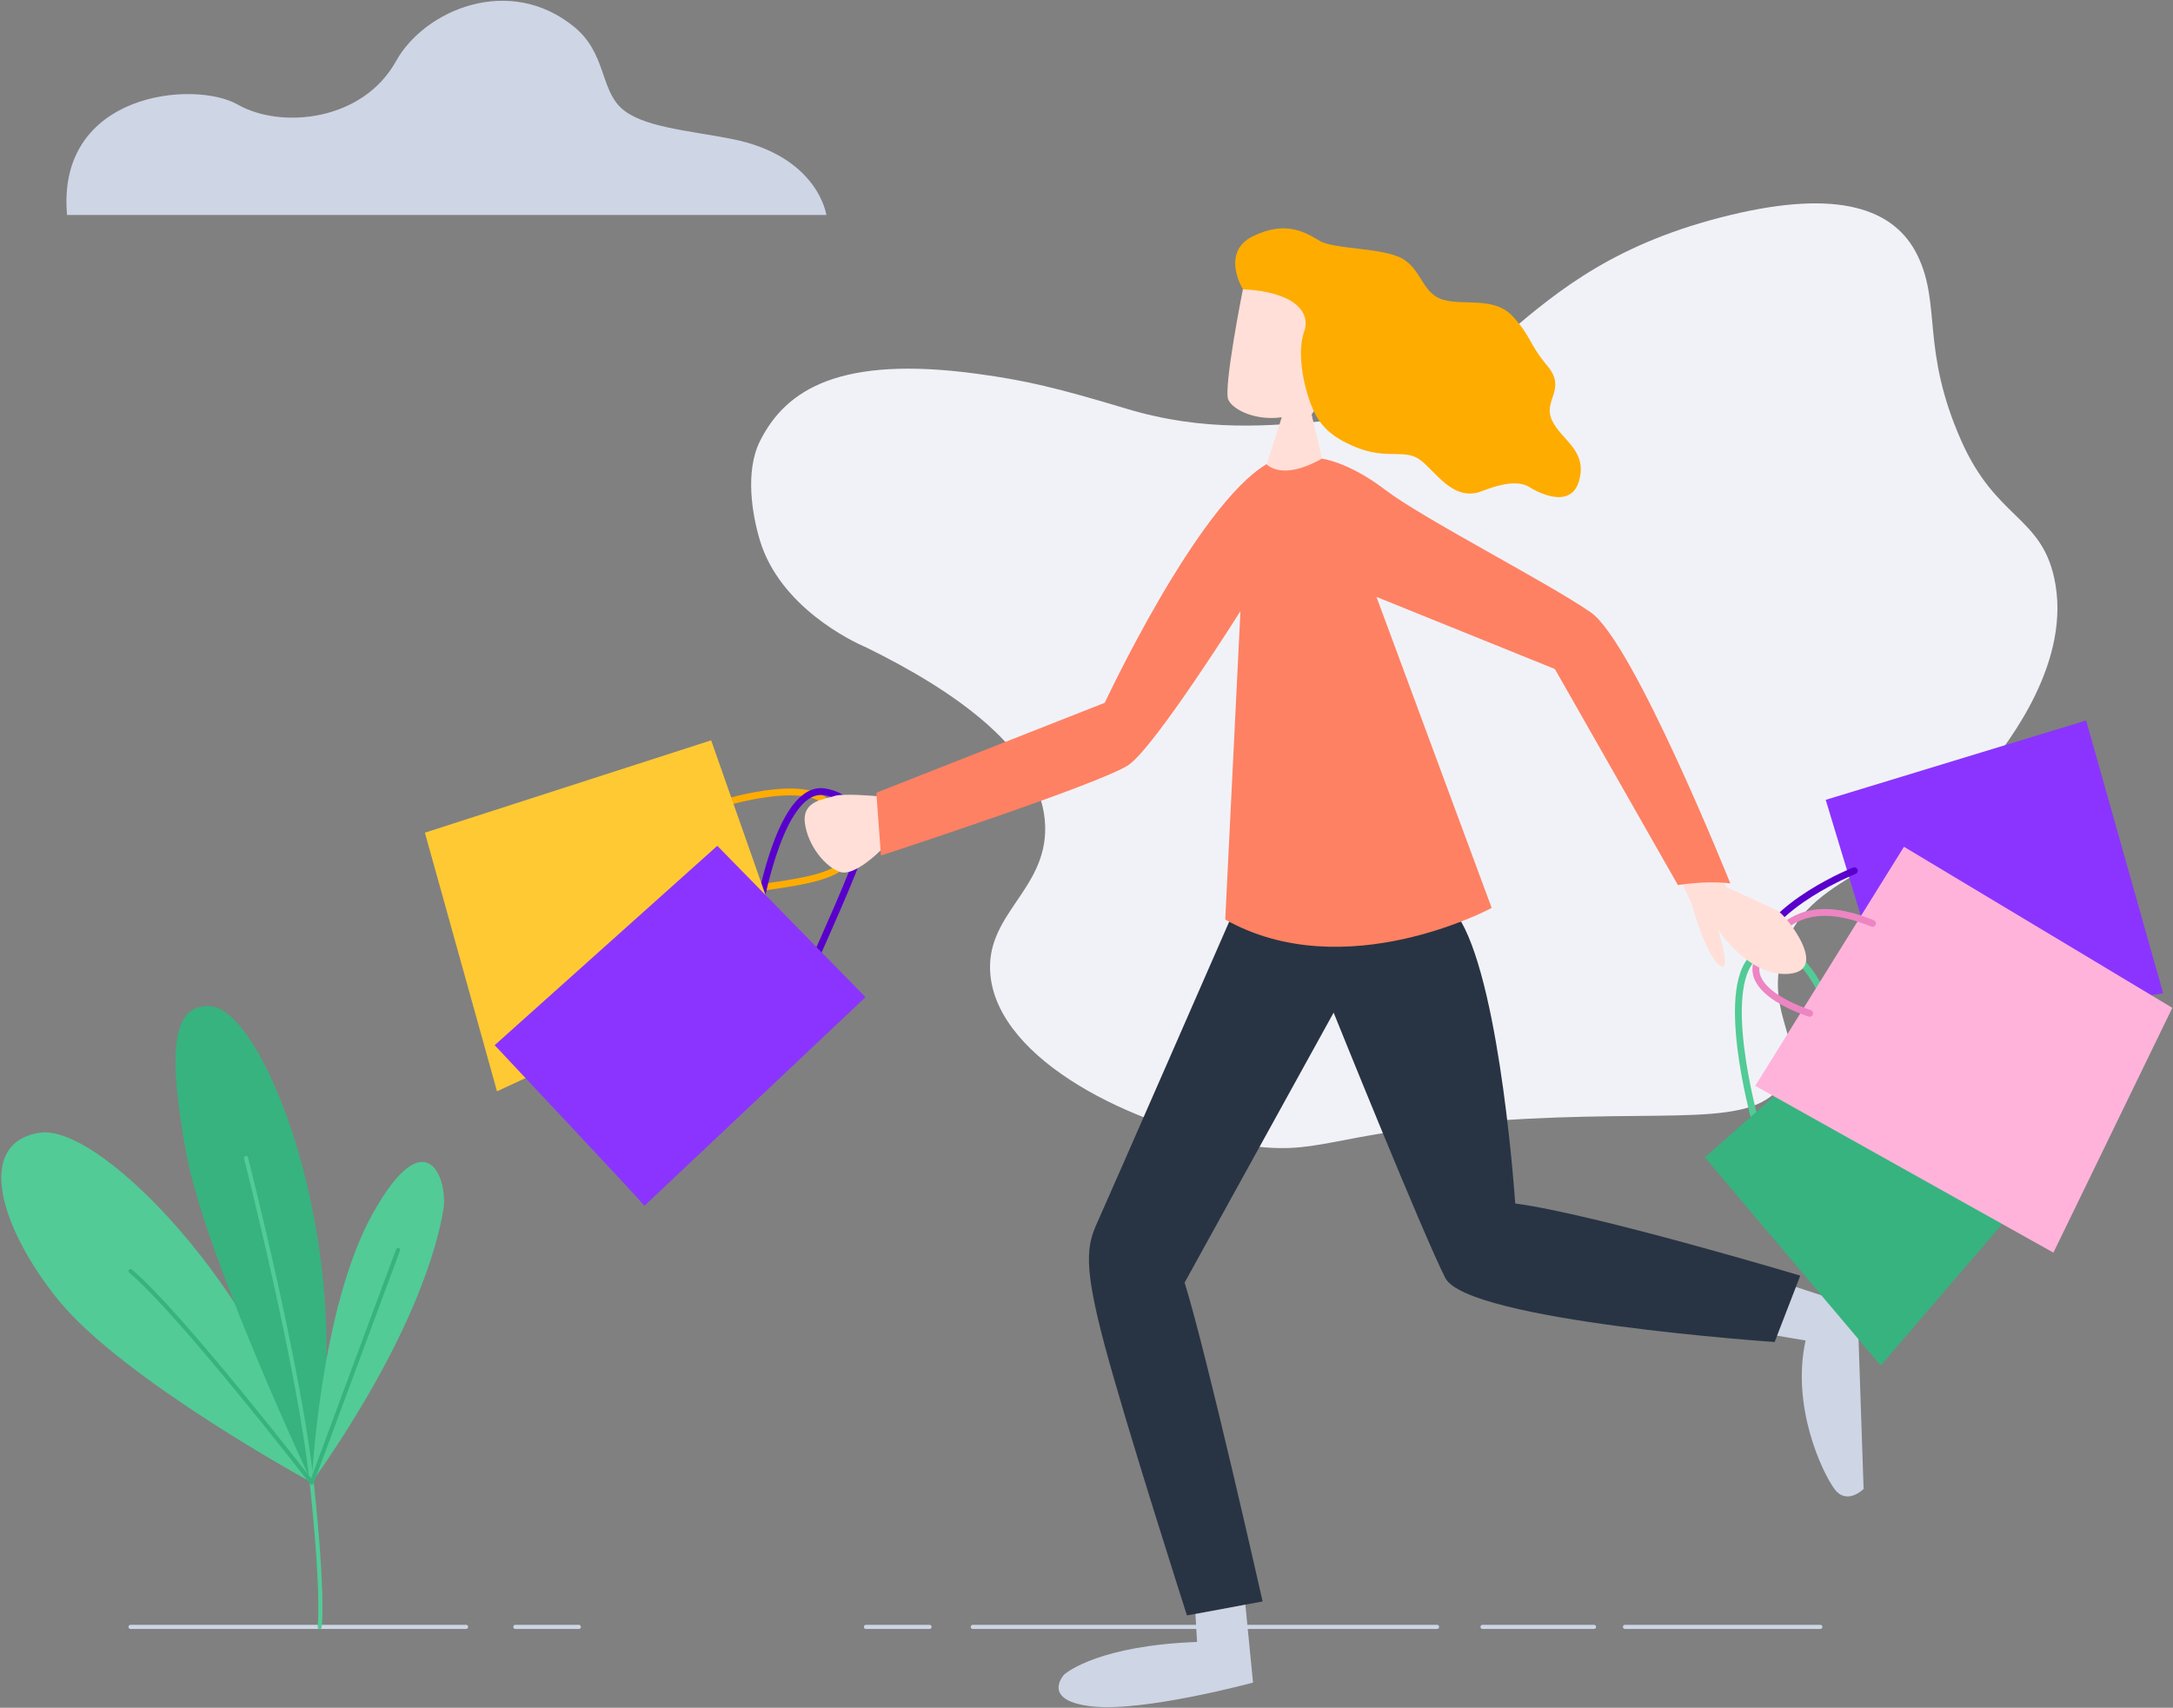 <?xml version="1.0" standalone="no"?>
<svg class="" width="1588px" height="1248px" viewBox="0 0 1588 1248" version="1.1" xmlns="http://www.w3.org/2000/svg" xmlns:xlink="http://www.w3.org/1999/xlink">
    <rect x="0" y="0" width="1588" height="1248" fill="#808080" stroke="none"/>
    <!-- Generator: Sketch 63.1 (92452) - https://sketch.com -->
    <title>shopping-woman</title>
    <desc>Created by Webpixels.</desc>
    <g id="Page-1" stroke="none" stroke-width="1" fill="none" fill-rule="evenodd">
        <g id="shopping-woman">
            <path d="M523.9,588.3 C523.9,588.3 589.7,566.8 605.9,588.3 C622.2,609.8 625.2,620.8 617.2,630.6 C609.3,640.4 587.3,644.6 548.8,649.5" id="Path" stroke="#FEAC00" stroke-width="5" stroke-linecap="round" stroke-linejoin="round"></path>
            <path d="M555.3,660.5 C556.3,658.2 571.1,573.3 602.8,578.7 C634.5,584.1 627.4,618.5 627.4,624.2 C627.4,629.9 597.5,696.4 597.5,696.4" id="Path" stroke="#5900CC" stroke-width="5" stroke-linecap="round" stroke-linejoin="round"></path>
            <path d="M632.8,473 C622.7,468.8 569.9,443.5 555.3,394.8 C549.6,375.8 544.4,344.5 555.3,322.5 C574.4,284.2 614.4,259.6 714.4,273.2 C750.3,278.1 772.6,283.5 823.3,298.7 C880.2,315.8 927.4,311.4 973,307.2 C1096.4,295.8 1098.2,197.1 1264.7,157.1 C1342.8,138.3 1384.7,151.8 1401.6,187.3 C1418.7,223.3 1403.9,255.4 1433.1,321.7 C1458.3,379 1491.1,377 1501.1,422 C1514.7,482.6 1467.9,542 1452.6,561.5 C1389.9,641.3 1319.1,635.4 1302.1,698.4 C1290.2,742.6 1320.6,762.2 1303.8,790.2 C1282.2,826.2 1222.6,809.8 1091.2,819.1 C967.9,827.8 965.7,846.1 905.8,836.1 C828.5,823.1 730.2,775.5 723.8,712.8 C719.3,668.1 765,650.8 763.8,603.9 C762.3,549.2 698,505 632.8,473 Z" id="Path" fill="#F1F2F7" fill-rule="nonzero"></path>
            <path d="M898.3,673.5 C898.3,673.5 809.7,876.1 802,893.1 C794.3,910.1 791.4,923.7 807.3,983.2 C823.2,1042.7 867.4,1180.5 867.4,1180.5 L922.7,1170.3 C922.7,1170.3 881.9,989.2 865.7,937.3 L974.6,740 C974.6,740 1040.1,902.4 1056.2,933.9 C1072.3,965.4 1296.9,980.7 1296.9,980.7 L1315.6,932.2 C1315.6,932.2 1165.1,887.1 1107.3,879.5 C1107.3,879.5 1097.1,725.2 1067.8,673.5 L898.3,673.5 L898.3,673.5 Z" id="Path" fill="#283444" fill-rule="nonzero"></path>
            <path d="M1312.5,940.5 L1357.4,955.2 L1361.9,1088.1 C1361.9,1088.1 1349.7,1100.4 1340.6,1088.1 C1331.5,1075.8 1308.9,1027.6 1319.5,979.6 L1298.7,976.1 L1312.5,940.5 Z" id="Path" fill="#CED5E5" fill-rule="nonzero"></path>
            <line x1="710.9" y1="1188.9" x2="1050.2" y2="1188.9" id="Path" stroke="#CED5E5" stroke-width="3" stroke-linecap="round" stroke-linejoin="round"></line>
            <line x1="95.4" y1="1188.9" x2="340.6" y2="1188.9" id="Path" stroke="#CED5E5" stroke-width="3" stroke-linecap="round" stroke-linejoin="round"></line>
            <line x1="1083.4" y1="1188.9" x2="1164.9" y2="1188.9" id="Path" stroke="#CED5E5" stroke-width="3" stroke-linecap="round" stroke-linejoin="round"></line>
            <line x1="632.8" y1="1188.9" x2="679.3" y2="1188.9" id="Path" stroke="#CED5E5" stroke-width="3" stroke-linecap="round" stroke-linejoin="round"></line>
            <line x1="376.6" y1="1188.9" x2="423" y2="1188.9" id="Path" stroke="#CED5E5" stroke-width="3" stroke-linecap="round" stroke-linejoin="round"></line>
            <line x1="1187.5" y1="1188.9" x2="1330.3" y2="1188.9" id="Path" stroke="#CED5E5" stroke-width="3" stroke-linecap="round" stroke-linejoin="round"></line>
            <path d="M1282.7,819.2 C1282.7,819.2 1253.7,716 1284.7,697.1 C1315.7,678.2 1340.3,738.3 1338.4,751.9 C1336.5,765.5 1335.8,788.6 1335.8,788.6" id="Path" stroke="#52CB96" stroke-width="5" stroke-linecap="round" stroke-linejoin="round"></path>
            <path d="M908.3,211.4 C908.3,211.4 893.7,284.4 897.7,292.3 C901.7,300.3 919,307.6 936.7,304.9 L925.7,339.2 C925.7,339.2 931.7,350.9 942,350.9 C952.3,350.9 966.1,335.2 966.1,335.2 L958.5,302.8 C958.5,302.8 979.3,276.3 981.9,254.5 C984.6,232.6 970.6,209.1 953.5,206.2 C936.4,203.2 922.1,201 908.3,211.4 Z" id="Path" fill="#FFDFD7" fill-rule="nonzero"></path>
            <path d="M908.3,211.4 C908.3,211.4 891.6,184.4 915.7,172.6 C939.9,160.8 954,169.9 964.6,176.1 C975.2,182.3 1010.9,180.9 1025,189.1 C1039.1,197.3 1039.4,214.7 1054.8,219.1 C1070.1,223.5 1092.2,216.4 1105.8,231.5 C1119.4,246.5 1116.7,250.4 1130.9,267.5 C1145.1,284.6 1127.4,292.3 1134.1,307 C1140.9,321.7 1160,328.8 1154.1,350.9 C1148.2,373 1123.1,359.4 1118.1,356.2 C1113.1,353 1104.2,350.6 1083,358.9 C1061.8,367.2 1048.8,343.9 1037.6,335.9 C1026.4,327.9 1013.7,335.9 991.6,327.1 C969.5,318.3 962.7,307.9 957.7,294.7 C952.7,281.5 947.7,257.9 953,242.5 C958.5,227.1 944.2,213.1 908.3,211.4 Z" id="Path" fill="#FEAC00" fill-rule="nonzero"></path>
            <path d="M227.8,1083.4 C227.8,1083.4 89.7,1008.1 42.7,950.1 C0.3,897.8 -18.7,835.5 28.8,827.8 C76.2,820.1 205.9,960.7 227.8,1083.4 Z" id="Path" fill="#52CB96" fill-rule="nonzero"></path>
            <polygon id="Path" fill="#37B37F" fill-rule="nonzero" points="1245.9 845.8 1364.9 740.5 1484.6 869.5 1374.4 997.9"></polygon>
            <polygon id="Path" fill="#8B34FF" fill-rule="nonzero" points="1385.7 754.6 1334.2 584.5 1524.5 526.5 1580.8 725.9"></polygon>
            <polygon id="Path" fill="#FFB3DA" fill-rule="nonzero" points="1282.7 793.5 1391.4 618.8 1587.5 736.5 1500.6 915.4"></polygon>
            <path d="M227.8,1083.4 C227.8,1083.4 149.8,917.5 136,842.3 C121.9,765.4 126.5,733.4 153.9,735.3 C194.8,738.1 265.8,923.2 227.8,1083.4 Z" id="Path" fill="#37B37F" fill-rule="nonzero"></path>
            <path d="M227.8,1083.4 C227.8,1083.4 233.6,955.9 272.7,886.3 C311.8,816.7 327.3,862.2 324.1,883.2 C320.3,908.1 302.8,977 227.8,1083.4 Z" id="Path" fill="#52CB96" fill-rule="nonzero"></path>
            <path d="M910.1,1172.7 L915.7,1229.6 C915.7,1229.6 837,1250.9 799,1247.1 C761,1243.3 776.3,1224.6 778.4,1223.1 C780.5,1221.6 804.3,1202.5 874.8,1199.9 L873.6,1179.5 L910.1,1172.7 Z" id="Path" fill="#CED5E5" fill-rule="nonzero"></path>
            <polygon id="Path" fill="#FFC933" fill-rule="nonzero" points="310.5 608.5 519.7 541 575.3 699.2 363.2 797.5"></polygon>
            <path d="M1322.5,740.5 C1322.5,740.5 1271.1,724.7 1285.8,699.3 C1300.5,674 1321.3,655.5 1368.4,674.8" id="Path" stroke="#ED85C3" stroke-width="5" stroke-linecap="round" stroke-linejoin="round"></path>
            <path d="M470.9,881.2 C469.8,878.9 361.5,763.8 361.5,763.8 L524.2,618.1 L632.5,728.7 L470.9,881.2 Z" id="Path" fill="#8B34FF" fill-rule="nonzero"></path>
            <path d="M640.6,581.8 C640.6,581.8 615.7,579.5 609.5,581.8 C603.3,584.1 586,584.6 588.2,601.6 C590.5,618.6 603.8,634.2 614.3,637.3 C624.8,640.4 643.5,621.5 643.5,621.5 C643.5,621.5 654.5,611 653,599.9 C651.6,588.8 644.2,583.4 640.6,581.8 Z" id="Path" fill="#FFDFD7" fill-rule="nonzero"></path>
            <path d="M1355.1,636.3 C1355.1,636.3 1292.9,661 1282.7,697" id="Path" stroke="#5900CC" stroke-width="5" stroke-linecap="round" stroke-linejoin="round"></path>
            <path d="M1214,614.1 L1236.3,660.3 C1236.3,660.3 1245.9,696.6 1256.2,705.1 C1266.4,713.6 1255.4,679 1255.4,679 C1255.4,679 1278.2,714.6 1307.8,711.6 C1337.4,708.6 1304.3,668.2 1299.3,665.7 C1294.3,663.2 1261.3,648.1 1261.3,648.1 L1246.7,610.7 C1246.7,610.7 1231,605 1222.8,604.8 C1214.6,604.6 1214,614.1 1214,614.1 Z" id="Path" fill="#FFDFD7" fill-rule="nonzero"></path>
            <path d="M925.6,339.2 C925.6,339.2 936.3,352 966,335.2 C966,335.2 985.3,337.3 1012.5,358.1 C1039.7,378.9 1131.4,425.9 1162.5,447.5 C1193.7,469 1264.5,645.6 1264.5,645.6 C1264.5,645.6 1250.3,643.1 1226.2,646.8 L1136.3,488.9 L1005.9,436.2 L1090.1,663.5 C1090.1,663.5 983,721.3 895.4,672 L906.5,446.6 C906.5,446.6 844.4,545.2 824.9,558.9 C805.3,572.5 643.8,625.2 643.8,625.2 L640.4,579.3 L807.3,513.6 C807.4,513.6 874.5,369.5 925.6,339.2 Z" id="Path" fill="#FE8163" fill-rule="nonzero"></path>
            <path d="M179.8,846.3 C179.8,846.3 218.8,999.2 227.8,1083.4 C236.8,1167.6 233.6,1189 233.6,1189" id="Path" stroke="#52CB96" stroke-width="3" stroke-linecap="round" stroke-linejoin="round"></path>
            <path d="M290.9,913.4 L227.8,1083.4 C227.8,1083.4 131.3,958.8 95.4,928.9" id="Path" stroke="#37B37F" stroke-width="3" stroke-linecap="round" stroke-linejoin="round"></path>
            <path d="M49,157.1 L603.9,157.1 C603.9,157.1 598,114 534.6,101.5 C502.9,95.3 468.8,92.9 453.8,78.8 C438.7,64.6 442.7,38.7 419.8,19.8 C372.2,-19.3 310.1,7.4 289.4,44.7 C265,88.6 205.5,94.5 173.7,76.4 C141.9,58.3 41,67.5 49,157.1 Z" id="Path" fill="#CED5E5" fill-rule="nonzero"></path>
        </g>
    </g>
</svg>